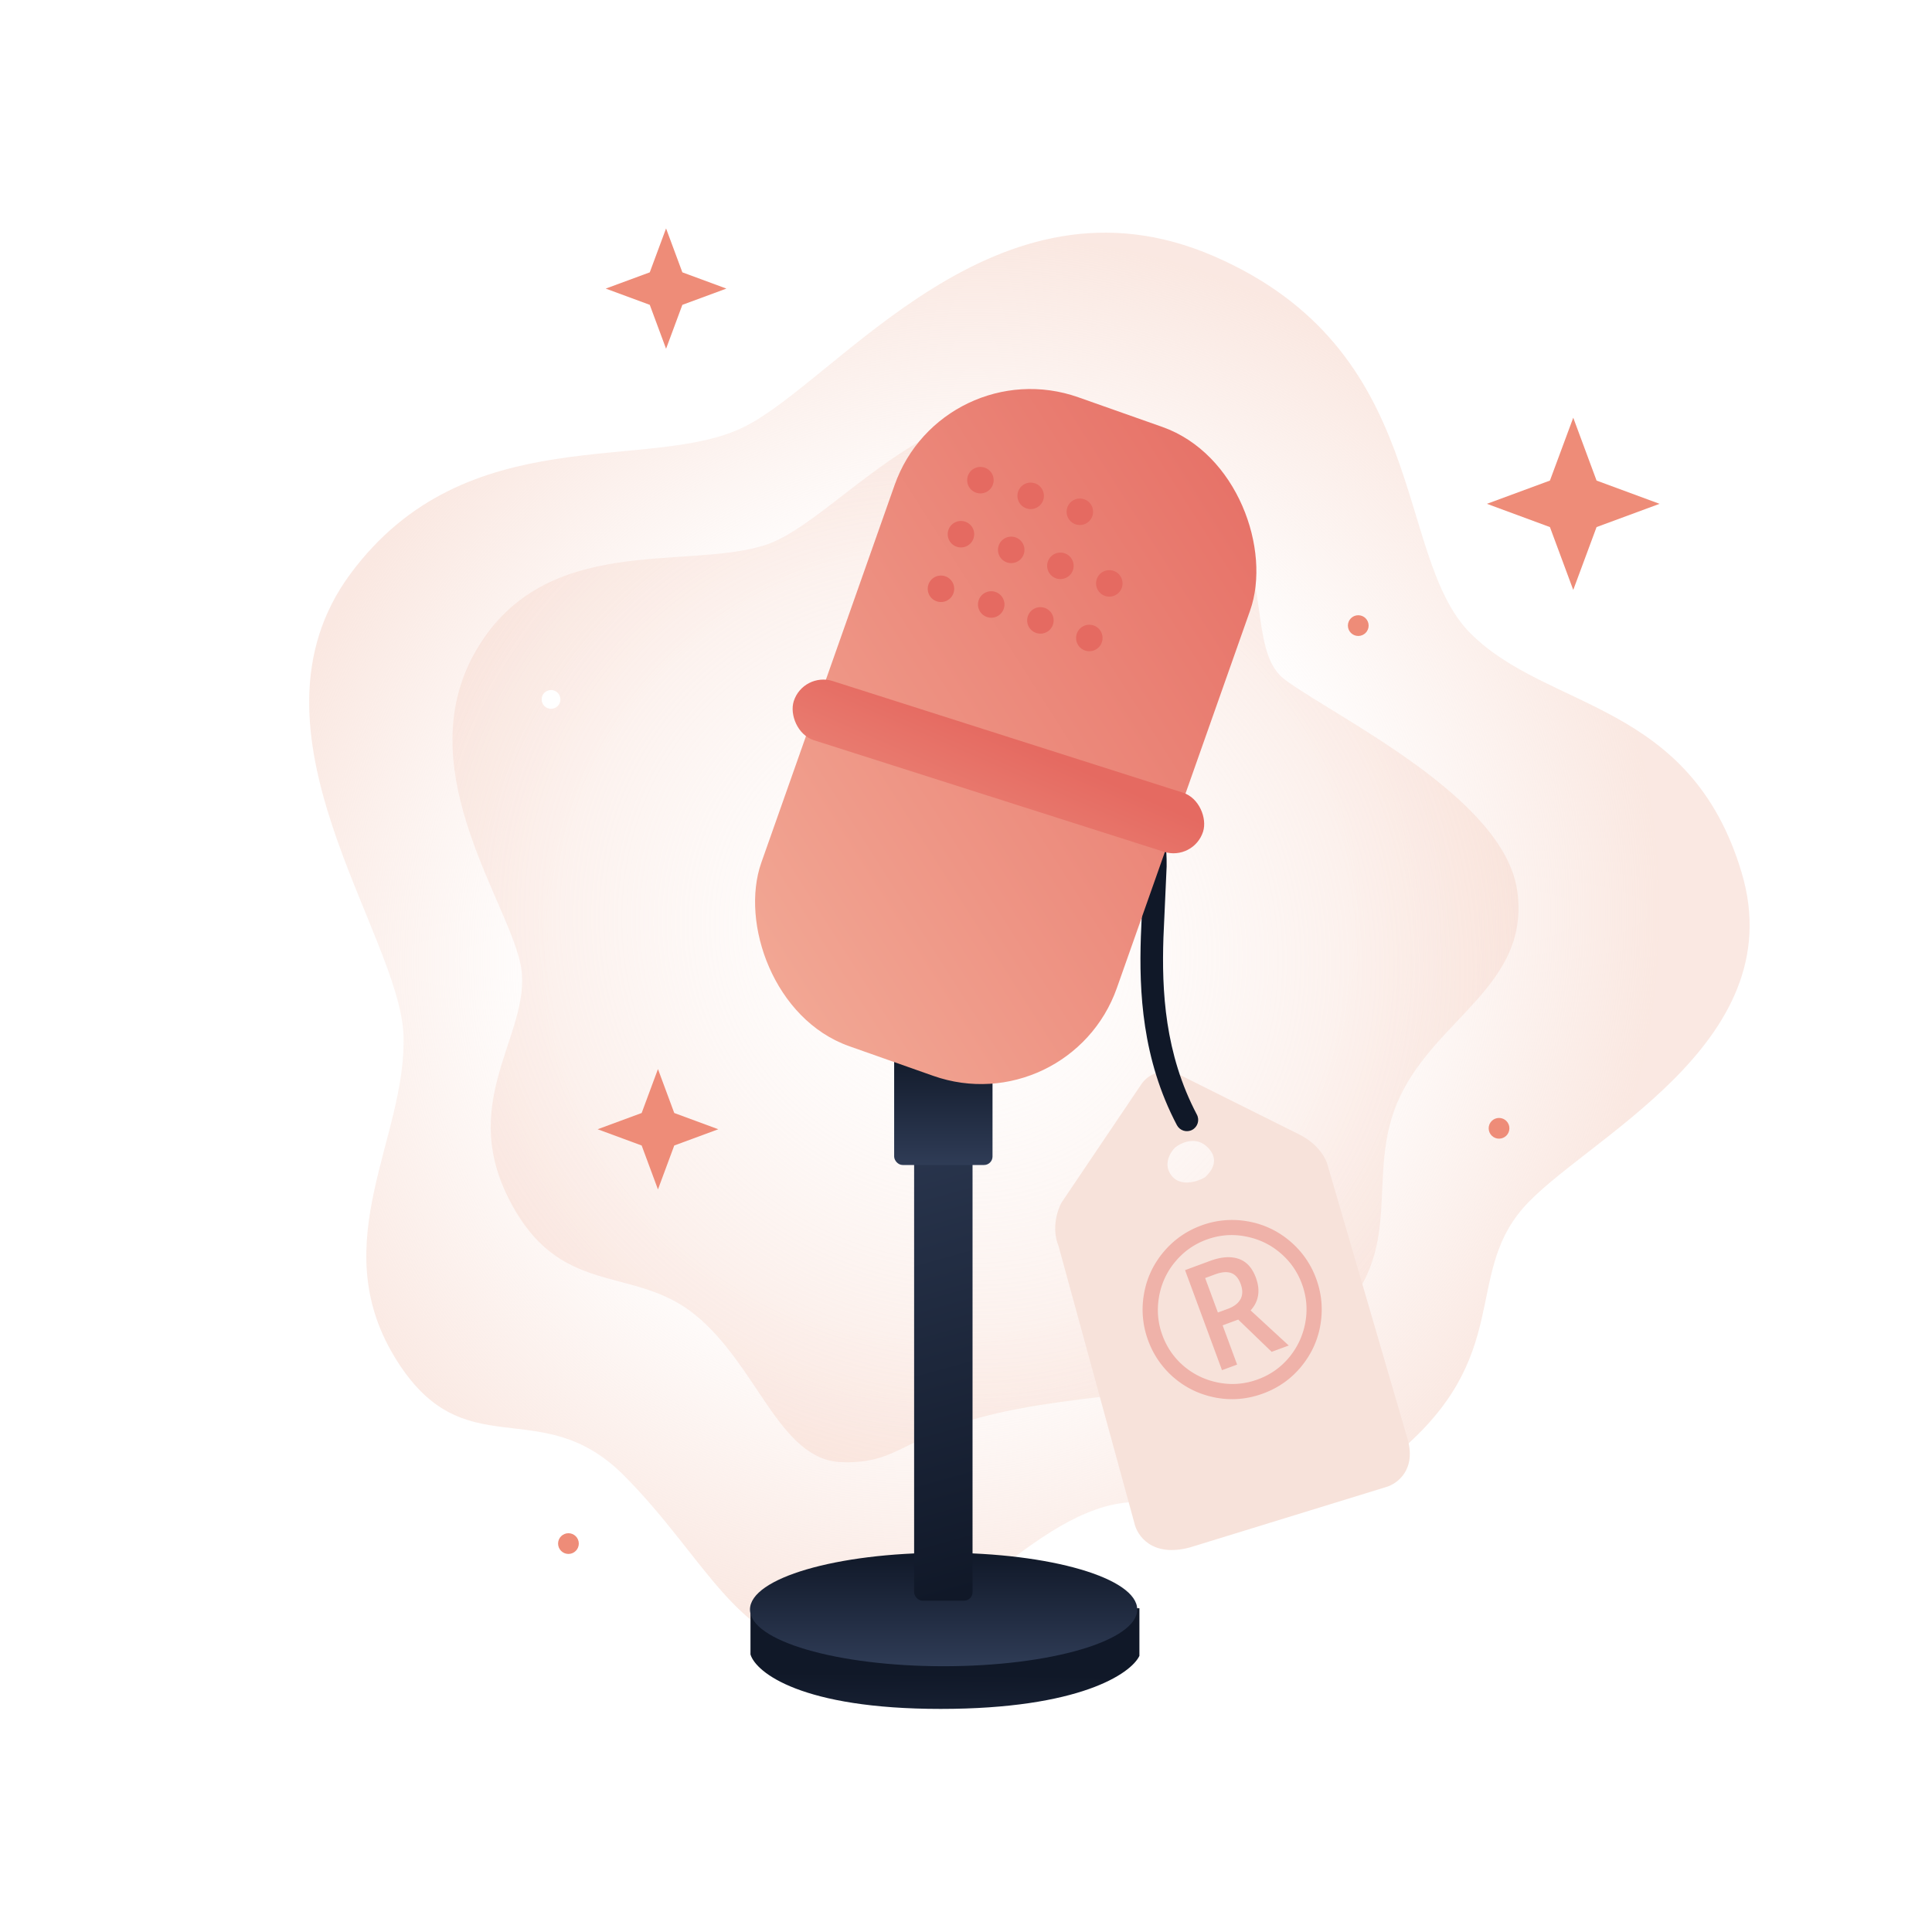 <svg xmlns="http://www.w3.org/2000/svg" width="550" height="550" fill="none" xmlns:v="https://vecta.io/nano"><g clip-path="url(#J)"><path d="M319.834 427.833c28.104-3.549 45.919 12.909 78.344-14.475s18.621-49.925 35.288-69.301 76.935-46.561 62.369-95.553-55.275-46.154-77.251-68.238-11.017-80.43-73.019-107.334-106.745 35.064-133.603 48.535-79.061-2.864-112.189 41.876 14.182 102.396 15.093 131.489-22.321 58.49-2.662 91.251 41.359 9.772 65.428 33.959 32.549 49.934 60.882 50.343 53.216-39.003 81.32-42.552z" fill="url(#B)"/><path d="M217.566 155.251c-22.606 7.049-62.069-3.533-81.704 29.347s7.467 69.806 12.135 89.034-17.855 38.129-3.357 67.235 35.339 18.899 53.219 33.405 23.997 41.421 41.777 41.982 17.366-8.854 49.738-15.089 67.593-4.07 89.754-24.719 8.767-41.724 19.412-64.255 37.069-31.973 33.395-58.509-50.89-49.063-65.956-60.05 4.534-48.747-44.779-71.996-81.027 26.566-103.634 33.615z" fill="url(#C)"/><g fill="#ee8c78"><path d="M447.871 118.914l6.637 17.893 17.938 6.621-17.938 6.621-6.637 17.894-6.638-17.894-17.938-6.621 17.938-6.621 6.638-17.893zM187.308 304.342l4.639 12.505 12.536 4.628-12.536 4.627-4.639 12.505-4.639-12.505-12.536-4.627 12.536-4.628 4.639-12.505zm2.307-239.318l4.639 12.505 12.536 4.627-12.536 4.627-4.639 12.505-4.639-12.505-12.537-4.627 12.537-4.627 4.639-12.505z"/><circle cx="426.746" cy="321.205" r="2.951"/><circle cx="161.824" cy="439.425" r="2.951"/><circle cx="386.669" cy="178.095" r="2.951"/></g><circle cx="321.333" cy="150.691" r="3.769" fill="#e56a61"/><path d="M213.646 470.991v-12.79l110.72-.371v13.559c-2.387 5.034-17.044 15.102-56.579 15.102s-52.566-10.333-54.141-15.5z" fill="url(#D)"/><ellipse cx="268.622" cy="458.191" rx="55.118" ry="16.149" fill="url(#E)"/><rect x="260.232" y="298.808" width="16.63" height="156.871" rx="2.411" fill="url(#F)"/><g filter="url(#A)"><path d="M325.069 298.834c3.307-4.446 8.599-3.468 10.832-2.423l33.853 16.891c5.701 2.794 7.886 7.198 8.267 9.051l22.591 77.396c2.737 9.009-2.85 13.066-5.986 13.969l-55.802 17.176c-10.889 2.965-15.132-3.374-15.892-6.913l-21.595-78.894c-2.053-5.017-.285-10.31.855-12.329l22.877-33.924zm18.774 18.237c-3.338-3.407-7.62-1.39-9.344.044-1.376 1.347-3.494 4.832-.956 7.996 3.173 3.955 9.387.695 9.691.26s4.78-4.042.609-8.3z" fill="#f7e2da"/></g><g fill="#e56a61" fill-rule="evenodd"><path d="M358.101 369.056c-.29 1.466-.992 2.796-2.077 3.987l10.854 9.998-4.859 1.794-9.521-9.178-4.443 1.641 4.125 11.171-4.302 1.589-10.517-28.477 7.128-2.632c3.033-1.12 5.716-1.364 8.002-.627 2.339.754 4.001 2.607 5.032 5.399.699 1.892.906 3.676.578 5.335zm-8.507 3.523l-2.888 1.067-3.625-9.815 2.826-1.044c1.964-.725 3.487-.798 4.636-.36 1.129.431 2.027 1.406 2.643 3.073.636 1.722.592 3.135-.02 4.307-.632 1.176-1.79 2.114-3.572 2.772zm-3.356 25.326h.002.001c4.516.815 8.971.411 13.353-1.207 4.402-1.626 8.058-4.23 10.953-7.806s4.69-7.575 5.391-12.006c.7-4.424.279-8.729-1.263-12.905a25.16 25.16 0 0 0-7.639-10.805 24.87 24.87 0 0 0-12.006-5.508 25.18 25.18 0 0 0-13.093 1.222c-4.279 1.58-7.881 4.128-10.797 7.638s-4.751 7.517-5.5 12.01a25.23 25.23 0 0 0 1.227 13.1 25.33 25.33 0 0 0 7.44 10.659l.001.001.001.001c3.432 2.902 7.413 4.771 11.929 5.606zm18.173-41.268l.001.001.001.001c2.849 2.398 4.916 5.341 6.208 8.839 1.322 3.58 1.652 7.22.993 10.934s-2.185 7.033-4.579 9.952c-2.378 2.886-5.35 4.988-8.928 6.309s-7.216 1.65-10.927.989c-3.718-.662-7.027-2.179-9.937-4.555-2.894-2.401-5-5.387-6.322-8.967-1.299-3.515-1.626-7.147-.981-10.906s2.166-7.081 4.565-9.977l.001-.001c2.413-2.925 5.383-5.036 8.917-6.342 3.637-1.343 7.326-1.656 11.079-.942h.002c3.784.708 7.082 2.263 9.907 4.665z" fill-opacity=".4"/></g><path d="M335.041 320.307c.828 1.571 2.773 2.173 4.343 1.345s2.173-2.772 1.345-4.343l-2.844 1.499-2.844 1.499zm-8.596-86.16l-2.545 1.963 2.545-1.963zm11.44 84.661l2.844-1.499c-9.144-17.351-10.035-35.26-9.523-50.43l.912-20.219c.024-2.875-.094-5.577-.516-7.961-.419-2.369-1.179-4.658-2.611-6.515l-2.546 1.963-2.545 1.963c.554.72 1.047 1.879 1.371 3.71.322 1.818.44 4.07.418 6.788-.045 5.622-.639 12.047-.909 20.054-.524 15.536.331 34.804 10.261 53.645l2.844-1.499zm-11.44-84.661l2.546-1.963c-4.256-5.519-11.933-7.081-18.074-4.085-6.431 3.137-10.413 10.719-8.905 21.919l3.186-.429 3.186-.429c-1.253-9.309 2.109-13.7 5.352-15.283 3.534-1.724 7.861-.752 10.164 2.233l2.545-1.963z" fill="#101828"/><rect x="254.547" y="298.808" width="28.001" height="32.842" rx="2.411" fill="url(#G)"/><rect x="268.314" y="99.449" width="107.323" height="195.908" rx="40.988" transform="rotate(19.443 268.314 99.449)" fill="url(#H)"/><g fill="#e56a61"><circle cx="279.103" cy="136.693" r="3.769"/><circle cx="273.564" cy="152.077" r="3.769"/><circle cx="267.874" cy="167.618" r="3.769"/><circle cx="293.411" cy="141.154" r="3.769"/><circle cx="287.872" cy="156.538" r="3.769"/><circle cx="282.181" cy="172.083" r="3.769"/><circle cx="307.411" cy="145.692" r="3.769"/><circle cx="301.872" cy="161.08" r="3.769"/><circle cx="296.181" cy="176.617" r="3.769"/><circle cx="315.796" cy="166.079" r="3.769"/><circle cx="310.105" cy="181.62" r="3.769"/></g><rect x="228.645" y="191.202" width="122.302" height="17.677" rx="8.838" transform="rotate(17.676 228.645 191.202)" fill="url(#I)"/><circle cx="156.868" cy="199.108" fill="#fff" r="2.671"/></g><defs><filter id="A" x="287.912" y="292.646" width="125.914" height="161.096" filterUnits="userSpaceOnUse" color-interpolation-filters="sRGB"><feFlood flood-opacity="0" result="A"/><feColorMatrix in="SourceAlpha" values="0 0 0 0 0 0 0 0 0 0 0 0 0 0 0 0 0 0 127 0" result="B"/><feOffset dy="9.6"/><feGaussianBlur stdDeviation="6.24"/><feComposite in2="B" operator="out"/><feColorMatrix values="0 0 0 0 0.898 0 0 0 0 0.416 0 0 0 0 0.38 0 0 0 0.5 0"/><feBlend in2="A"/><feBlend in="SourceGraphic"/></filter><radialGradient id="B" cx="0" cy="0" r="1" gradientTransform="matrix(-29.63 199.237 -200.368 -23.858 270.424 267.403)" href="#K"><stop offset=".547" stop-color="#f6d5c9" stop-opacity="0"/><stop offset="1" stop-color="#f6d5c9" stop-opacity=".55"/></radialGradient><radialGradient id="C" cx="0" cy="0" r="1" gradientTransform="matrix(-3.434 220.502 -225.795 -16.047 270.429 267.406)" href="#K"><stop stop-color="#fff" stop-opacity=".3"/><stop offset="1" stop-color="#f6d5c9"/></radialGradient><linearGradient id="D" x1="269.231" y1="476.593" x2="268.689" y2="523.327" href="#K"><stop stop-color="#101828"/><stop offset="1" stop-color="#2f3c56"/></linearGradient><linearGradient id="E" x1="268.622" y1="442.042" x2="268.622" y2="474.341" href="#K"><stop stop-color="#101828"/><stop offset="1" stop-color="#2f3c56"/></linearGradient><linearGradient id="F" x1="275.013" y1="453.186" x2="233.176" y2="302.747" href="#K"><stop stop-color="#101828"/><stop offset="1" stop-color="#2f3c56"/></linearGradient><linearGradient id="G" x1="268.547" y1="298.808" x2="268.547" y2="331.649" href="#K"><stop stop-color="#101828"/><stop offset="1" stop-color="#2f3c56"/></linearGradient><linearGradient id="H" x1="401.656" y1="102.227" x2="266.523" y2="274.495" href="#K"><stop stop-color="#e56a61"/><stop offset="1" stop-color="#f2a794"/></linearGradient><linearGradient id="I" x1="289.796" y1="191.202" x2="281.158" y2="273.154" href="#K"><stop stop-color="#e56a61"/><stop offset="1" stop-color="#f2a794"/></linearGradient><clipPath id="J"><path fill="#fff" d="M0 0h550v550H0z"/></clipPath><linearGradient id="K" gradientUnits="userSpaceOnUse"/></defs></svg>